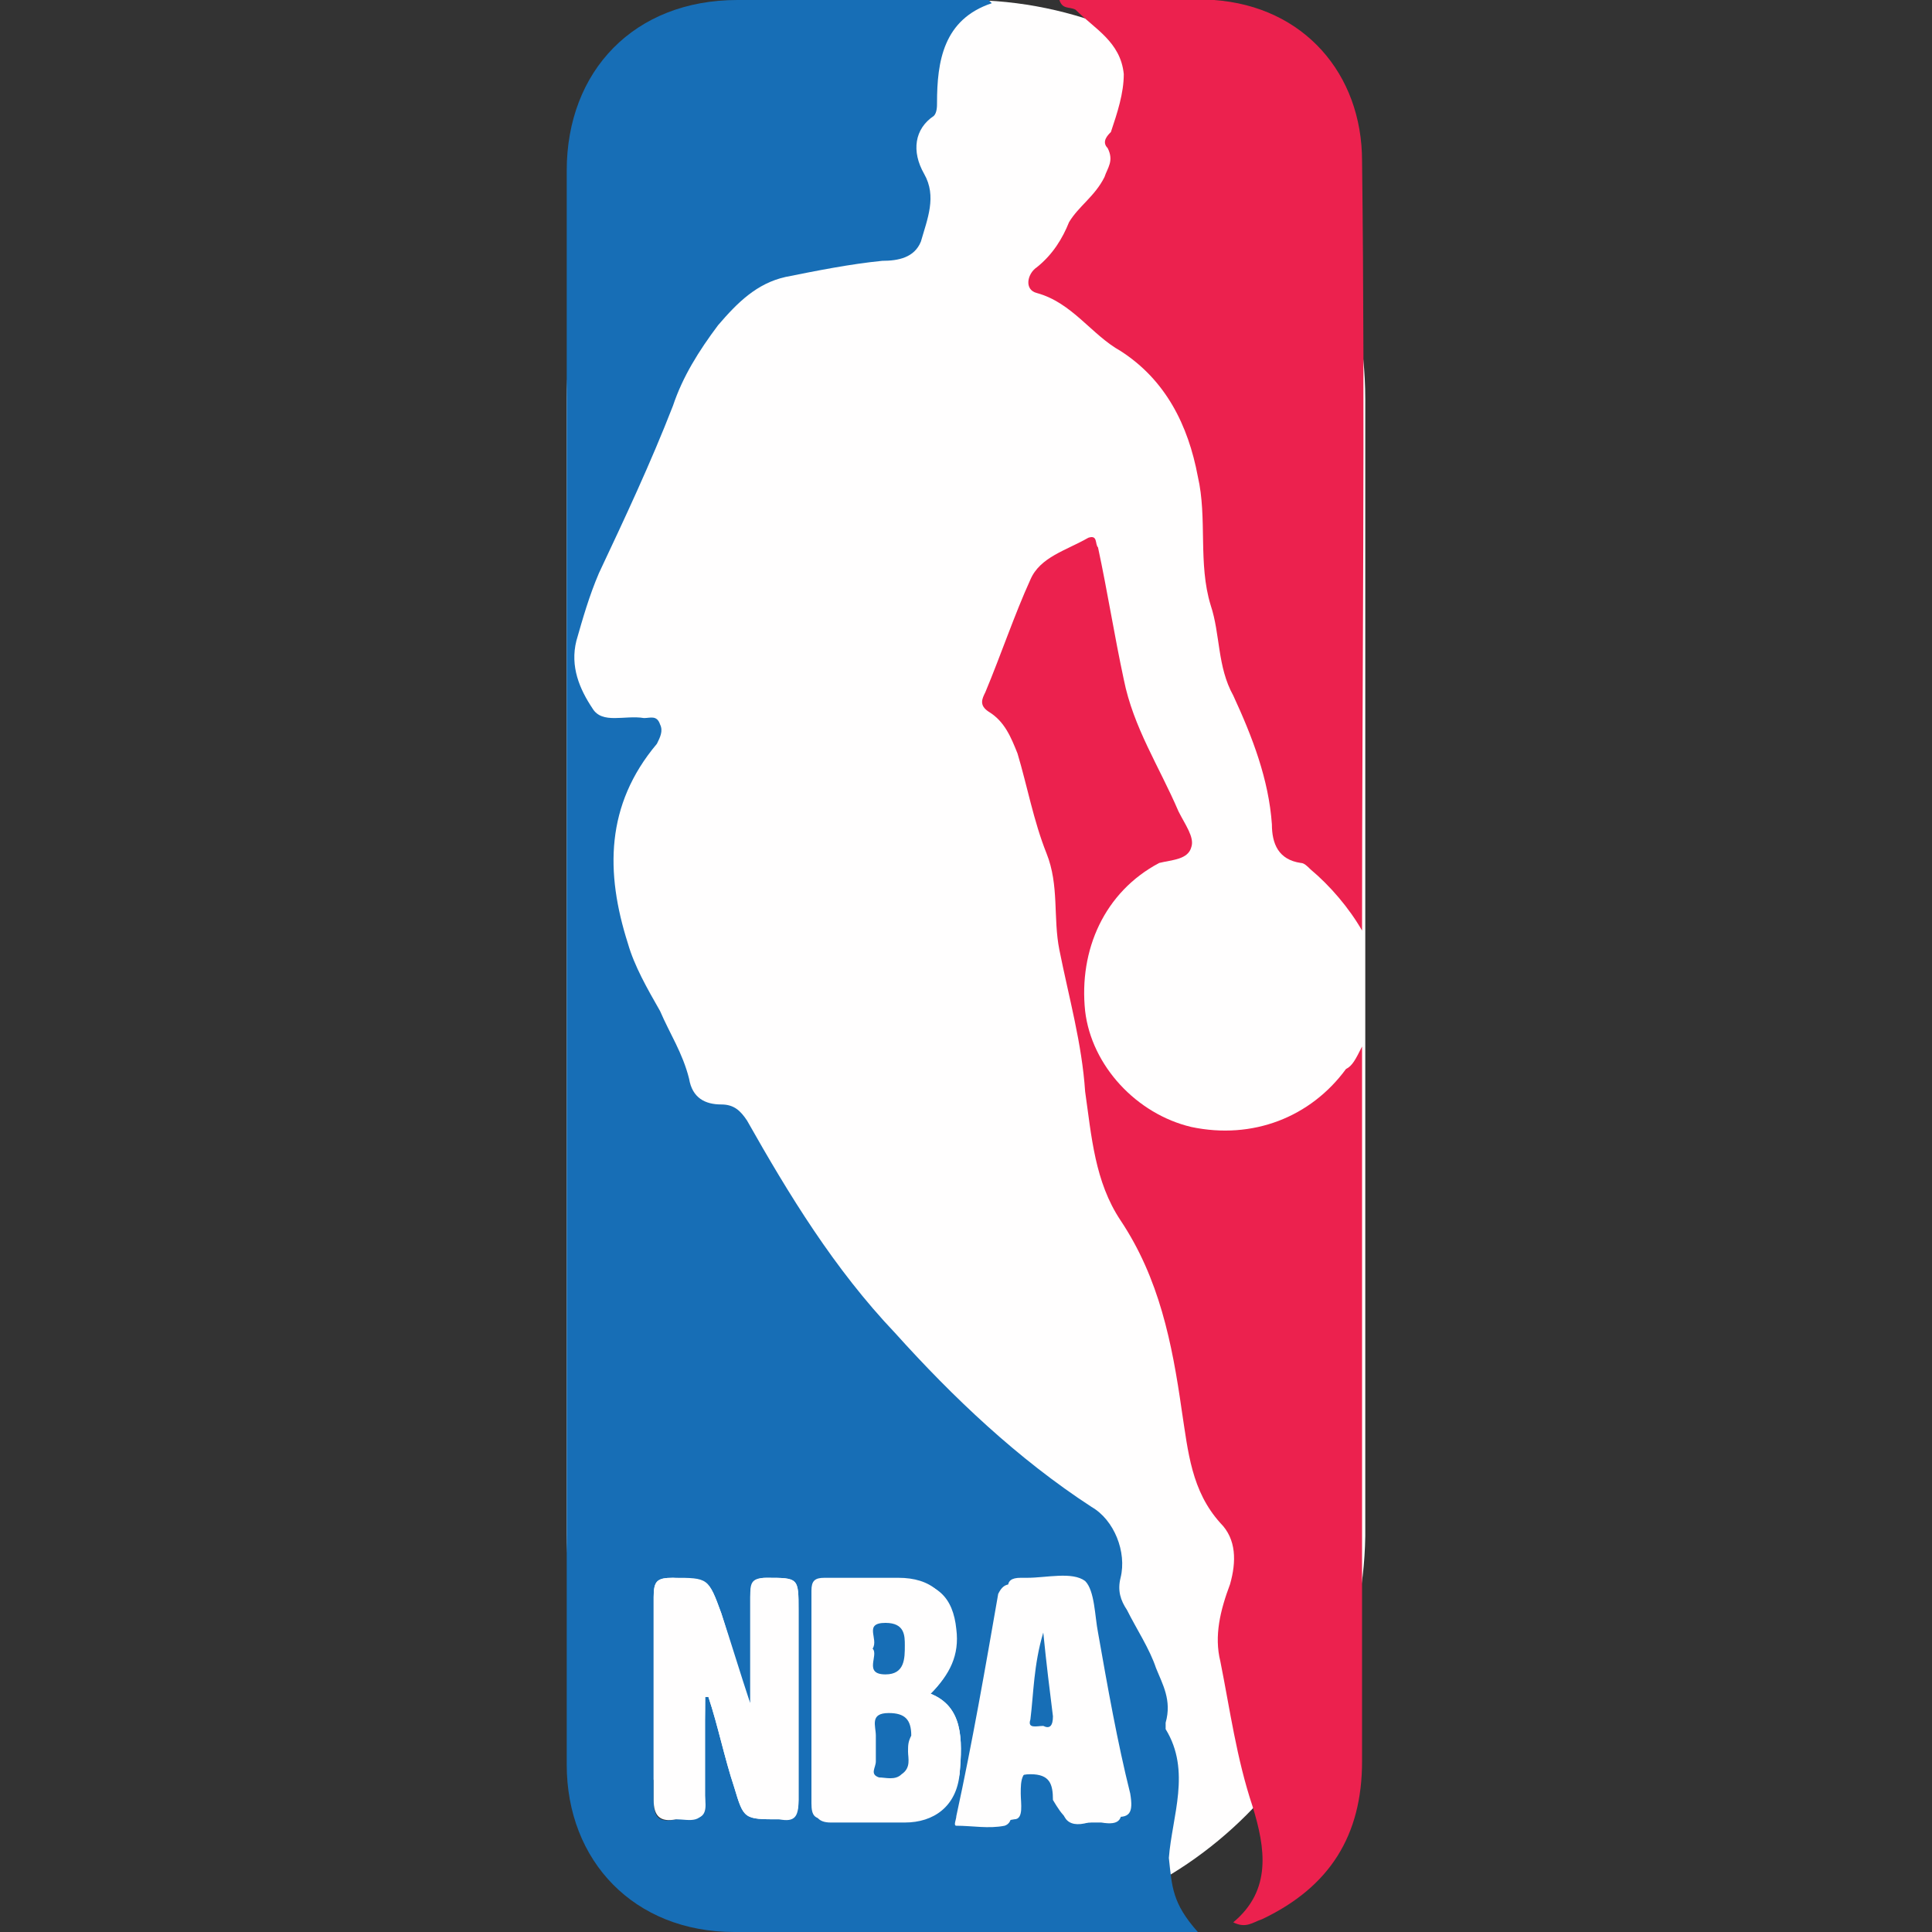 <?xml version="1.0" encoding="utf-8"?>
<!-- Generator: Adobe Illustrator 19.0.0, SVG Export Plug-In . SVG Version: 6.00 Build 0)  -->
<svg version="1.1" id="Layer_1" xmlns="http://www.w3.org/2000/svg" xmlns:xlink="http://www.w3.org/1999/xlink" x="0px" y="0px"
	 viewBox="0 0 60 60" style="enable-background:new 0 0 60 60;" xml:space="preserve">
<rect x="0" y="0" width="60" height="60" fill="#333333" stroke="none"/>
<style type="text/css">
	.st0{fill:#FFFEFE;}
	.st1{fill:#176EB6;}
	.st2{fill:#EC214E;}
</style>
<g>
	<path class="st0" d="M30,60L30,60c-6.8,0-12.4-5.6-12.4-12.4V12.4C17.6,5.6,23.2,0,30,0h0c6.8,0,12.4,5.6,12.4,12.4v35.3
		C42.3,54.4,36.8,60,30,60z"/>
	<g>
		<path class="st1" d="M37.2,60c-4.8,0-9.6,0-14.4,0c-3.1,0-5.2-2.2-5.2-5.2c0-16.5,0-33,0-49.5c0-3.1,2.1-5.3,5.3-5.3
			c2.6,0,5.2,0,7.8,0c0,0,0,0,0.1,0.1c-1.5,0.5-1.7,1.8-1.7,3.1c0,0.1,0,0.3-0.1,0.4c-0.6,0.4-0.7,1.1-0.3,1.8
			c0.4,0.7,0.1,1.4-0.1,2.1c-0.2,0.5-0.7,0.6-1.2,0.6c-1,0.1-2,0.3-3,0.5c-0.9,0.2-1.5,0.8-2.1,1.5c-0.6,0.8-1.1,1.6-1.4,2.5
			c-0.7,1.8-1.5,3.5-2.3,5.2c-0.3,0.7-0.5,1.4-0.7,2.1c-0.2,0.8,0.1,1.5,0.5,2.1c0.3,0.5,1,0.2,1.6,0.3c0.2,0,0.4-0.1,0.5,0.2
			c0.1,0.2,0,0.4-0.1,0.6c-1.6,1.9-1.6,4-0.9,6.2c0.2,0.7,0.6,1.4,1,2.1c0.3,0.7,0.7,1.3,0.9,2.1c0.1,0.6,0.5,0.8,1,0.8
			c0.4,0,0.6,0.2,0.8,0.5c1.3,2.3,2.7,4.6,4.6,6.6c1.8,2,3.8,3.9,6.1,5.4c0.7,0.4,1.1,1.4,0.9,2.2c-0.1,0.4,0,0.7,0.2,1
			c0.3,0.6,0.7,1.2,0.9,1.8c0.2,0.5,0.5,1,0.3,1.7c0,0.1,0,0.1,0,0.2c0.8,1.3,0.2,2.7,0.1,4C36.4,58.6,36.4,59.1,37.2,60z
			 M28.9,52.6c0.6-0.6,0.9-1.2,0.8-2c-0.1-1-0.6-1.5-1.7-1.5c-0.8,0-1.5,0-2.3,0c-0.3,0-0.4,0.1-0.4,0.4c0,2.2,0,4.4,0,6.6
			c0,0.3,0.1,0.5,0.5,0.5c0.8,0,1.5,0,2.3,0c0.9,0,1.6-0.5,1.7-1.5C29.9,54,29.9,53,28.9,52.6z M21.9,52.7c0,0,0.1,0,0.1,0
			c0.3,0.9,0.5,1.9,0.8,2.8c0.3,1,0.3,1,1.4,1c0.5,0,0.6-0.2,0.6-0.6c0-2,0-3.9,0-5.9c0-1,0-1-1-1c-0.5,0-0.5,0.2-0.5,0.6
			c0,1.1,0,2.2,0,3.3c-0.4-0.9-0.6-1.9-0.9-2.8C22,49,22,49.1,20.9,49c-0.5,0-0.6,0.1-0.6,0.6c0,2.1,0,4.2,0,6.3
			c0,0.6,0.2,0.7,0.7,0.6c0.4-0.1,1,0.2,0.9-0.6C21.8,54.9,21.9,53.8,21.9,52.7z M33.8,56.6c0.2,0,0.3,0,0.4,0
			c0.6,0.1,0.7-0.1,0.6-0.7c-0.4-1.7-0.6-3.4-1-5c-0.1-0.6,0-1.3-0.4-1.6c-0.4-0.3-1.2-0.1-1.8-0.1c-0.1,0-0.1,0-0.2,0
			c-0.2,0-0.3,0.1-0.4,0.3c-0.4,2.3-0.8,4.6-1.3,6.9c0,0.1-0.1,0.3,0,0.3c0.5,0,1,0.1,1.5,0c0.3-0.1,0.2-0.5,0.2-0.8
			c0-0.4,0-0.8,0.6-0.8c0.6,0,0.7,0.3,0.7,0.8C33,56.4,33.2,56.7,33.8,56.6z"/>
		<path class="st2" d="M42.3,32.5c0,0.3,0,0.4,0,0.5c0,7.2,0,14.4,0,21.7c0,2.3-1,3.9-3.1,4.9c-0.3,0.1-0.5,0.3-0.9,0.1
			c1.2-1,1-2.3,0.6-3.6c-0.5-1.5-0.7-3-1-4.5c-0.2-0.8,0-1.6,0.3-2.4c0.2-0.7,0.2-1.4-0.3-1.9c-0.9-1-1-2.2-1.2-3.5
			c-0.3-2.1-0.7-4.1-1.9-5.9c-0.8-1.2-0.9-2.6-1.1-4c-0.1-1.5-0.5-2.9-0.8-4.4c-0.2-1,0-2-0.4-3c-0.4-1-0.6-2.1-0.9-3.1
			c-0.2-0.5-0.4-1-0.9-1.3c-0.3-0.2-0.2-0.4-0.1-0.6c0.5-1.2,0.9-2.4,1.4-3.5c0.3-0.7,1.1-0.9,1.8-1.3c0.3-0.1,0.2,0.2,0.3,0.3
			c0.3,1.4,0.5,2.7,0.8,4.1c0.3,1.5,1.1,2.7,1.7,4.1c0.2,0.4,0.5,0.8,0.4,1.1c-0.1,0.4-0.6,0.4-1,0.5c-1.7,0.9-2.5,2.7-2.3,4.6
			c0.2,1.7,1.6,3.2,3.3,3.6c1.9,0.4,3.7-0.3,4.8-1.8C42,33.1,42.1,32.9,42.3,32.5z"/>
		<path class="st2" d="M42.3,28.9c-0.4-0.7-1-1.4-1.6-1.9c-0.1-0.1-0.2-0.2-0.3-0.2c-0.7-0.1-0.9-0.6-0.9-1.2
			c-0.1-1.4-0.6-2.7-1.2-4c-0.5-0.9-0.4-1.9-0.7-2.8c-0.4-1.3-0.1-2.7-0.4-4c-0.3-1.6-1-3-2.4-3.9c-0.9-0.5-1.5-1.5-2.6-1.8
			c-0.4-0.1-0.3-0.6,0-0.8c0.5-0.4,0.8-0.9,1-1.4c0.3-0.5,0.8-0.8,1.1-1.4c0.1-0.3,0.3-0.5,0.1-0.9c-0.2-0.2,0-0.4,0.1-0.5
			c0.2-0.6,0.4-1.2,0.4-1.8c-0.1-1-0.9-1.4-1.5-2C33.2,0.2,33,0.3,32.9,0c1.6,0,3.2-0.1,4.8,0c2.8,0.2,4.6,2.3,4.6,5
			C42.4,13,42.3,20.9,42.3,28.9z"/>
		<path class="st0" d="M28.9,52.6c1,0.4,1,1.4,0.9,2.5C29.6,56,29,56.5,28,56.5c-0.8,0-1.5,0-2.3,0c-0.4,0-0.5-0.1-0.5-0.5
			c0-2.2,0-4.4,0-6.6c0-0.3,0.1-0.4,0.4-0.4c0.8,0,1.5,0,2.3,0c1,0,1.6,0.5,1.7,1.5C29.7,51.4,29.5,52,28.9,52.6z M28.2,54.4
			c0-0.2,0-0.4,0-0.5c0-0.5-0.3-0.7-0.7-0.7c-0.6,0-0.3,0.4-0.4,0.7c0,0.3,0,0.5,0,0.8c0,0.2-0.1,0.4,0.1,0.5c0.2,0,0.5,0.1,0.7-0.1
			C28.3,54.9,28.2,54.6,28.2,54.4z M27.1,51.2c0.2,0.2-0.3,0.8,0.4,0.8c0.6,0,0.6-0.5,0.6-0.9c0-0.4,0-0.8-0.6-0.7
			C26.8,50.4,27.3,50.9,27.1,51.2z"/>
		<path class="st0" d="M21.9,52.7c0,1.1,0,2.1,0,3.2c0,0.8-0.5,0.6-0.9,0.6c-0.5,0.1-0.7-0.1-0.7-0.6c0-2.1,0-4.2,0-6.3
			c0-0.5,0.1-0.6,0.6-0.6c1.1,0,1.1,0,1.5,1.1c0.3,0.9,0.6,1.9,0.9,2.8c0-1.1,0-2.2,0-3.3c0-0.4,0.1-0.6,0.5-0.6c1,0,1,0,1,1
			c0,2,0,3.9,0,5.9c0,0.5-0.1,0.7-0.6,0.6c-1.1,0-1.1,0-1.4-1c-0.3-0.9-0.5-1.9-0.8-2.8C21.9,52.7,21.9,52.7,21.9,52.7z"/>
		<path class="st0" d="M33.8,56.6c-0.7,0.2-0.9-0.2-0.8-0.9c0-0.5-0.1-0.8-0.7-0.8c-0.6,0-0.6,0.4-0.6,0.8c0,0.3,0.1,0.8-0.2,0.8
			c-0.5,0.1-1,0-1.5,0c-0.1,0,0-0.2,0-0.3c0.4-2.3,0.8-4.6,1.3-6.9c0-0.2,0.1-0.3,0.4-0.3c0.1,0,0.1,0,0.2,0c0.6,0,1.4-0.2,1.8,0.1
			c0.3,0.3,0.3,1.1,0.4,1.6c0.3,1.7,0.6,3.4,1,5c0.1,0.6,0,0.8-0.6,0.7C34.1,56.5,34,56.6,33.8,56.6z M32.4,50.7
			c-0.3,1-0.3,1.9-0.4,2.7c-0.1,0.3,0.2,0.2,0.4,0.2c0.2,0,0.4-0.1,0.3-0.3C32.6,52.5,32.5,51.7,32.4,50.7z"/>
		<path class="st1" d="M28.2,54.4c0,0.2,0.1,0.5-0.2,0.7c-0.2,0.2-0.5,0.1-0.7,0.1c-0.3-0.1-0.1-0.3-0.1-0.5c0-0.3,0-0.5,0-0.8
			c0-0.3-0.2-0.7,0.4-0.7c0.5,0,0.7,0.2,0.7,0.7C28.2,54.1,28.2,54.2,28.2,54.4z"/>
		<path class="st1" d="M27.1,51.2c0.2-0.3-0.3-0.8,0.4-0.8c0.6,0,0.6,0.4,0.6,0.7c0,0.4,0,0.9-0.6,0.9C26.8,52,27.3,51.4,27.1,51.2z
			"/>
		<path class="st1" d="M32.4,50.7c0.1,1,0.2,1.8,0.3,2.6c0,0.3-0.1,0.4-0.3,0.3c-0.2,0-0.5,0.1-0.4-0.2
			C32.1,52.6,32.1,51.7,32.4,50.7z"/>
	</g>
</g>
</svg>
